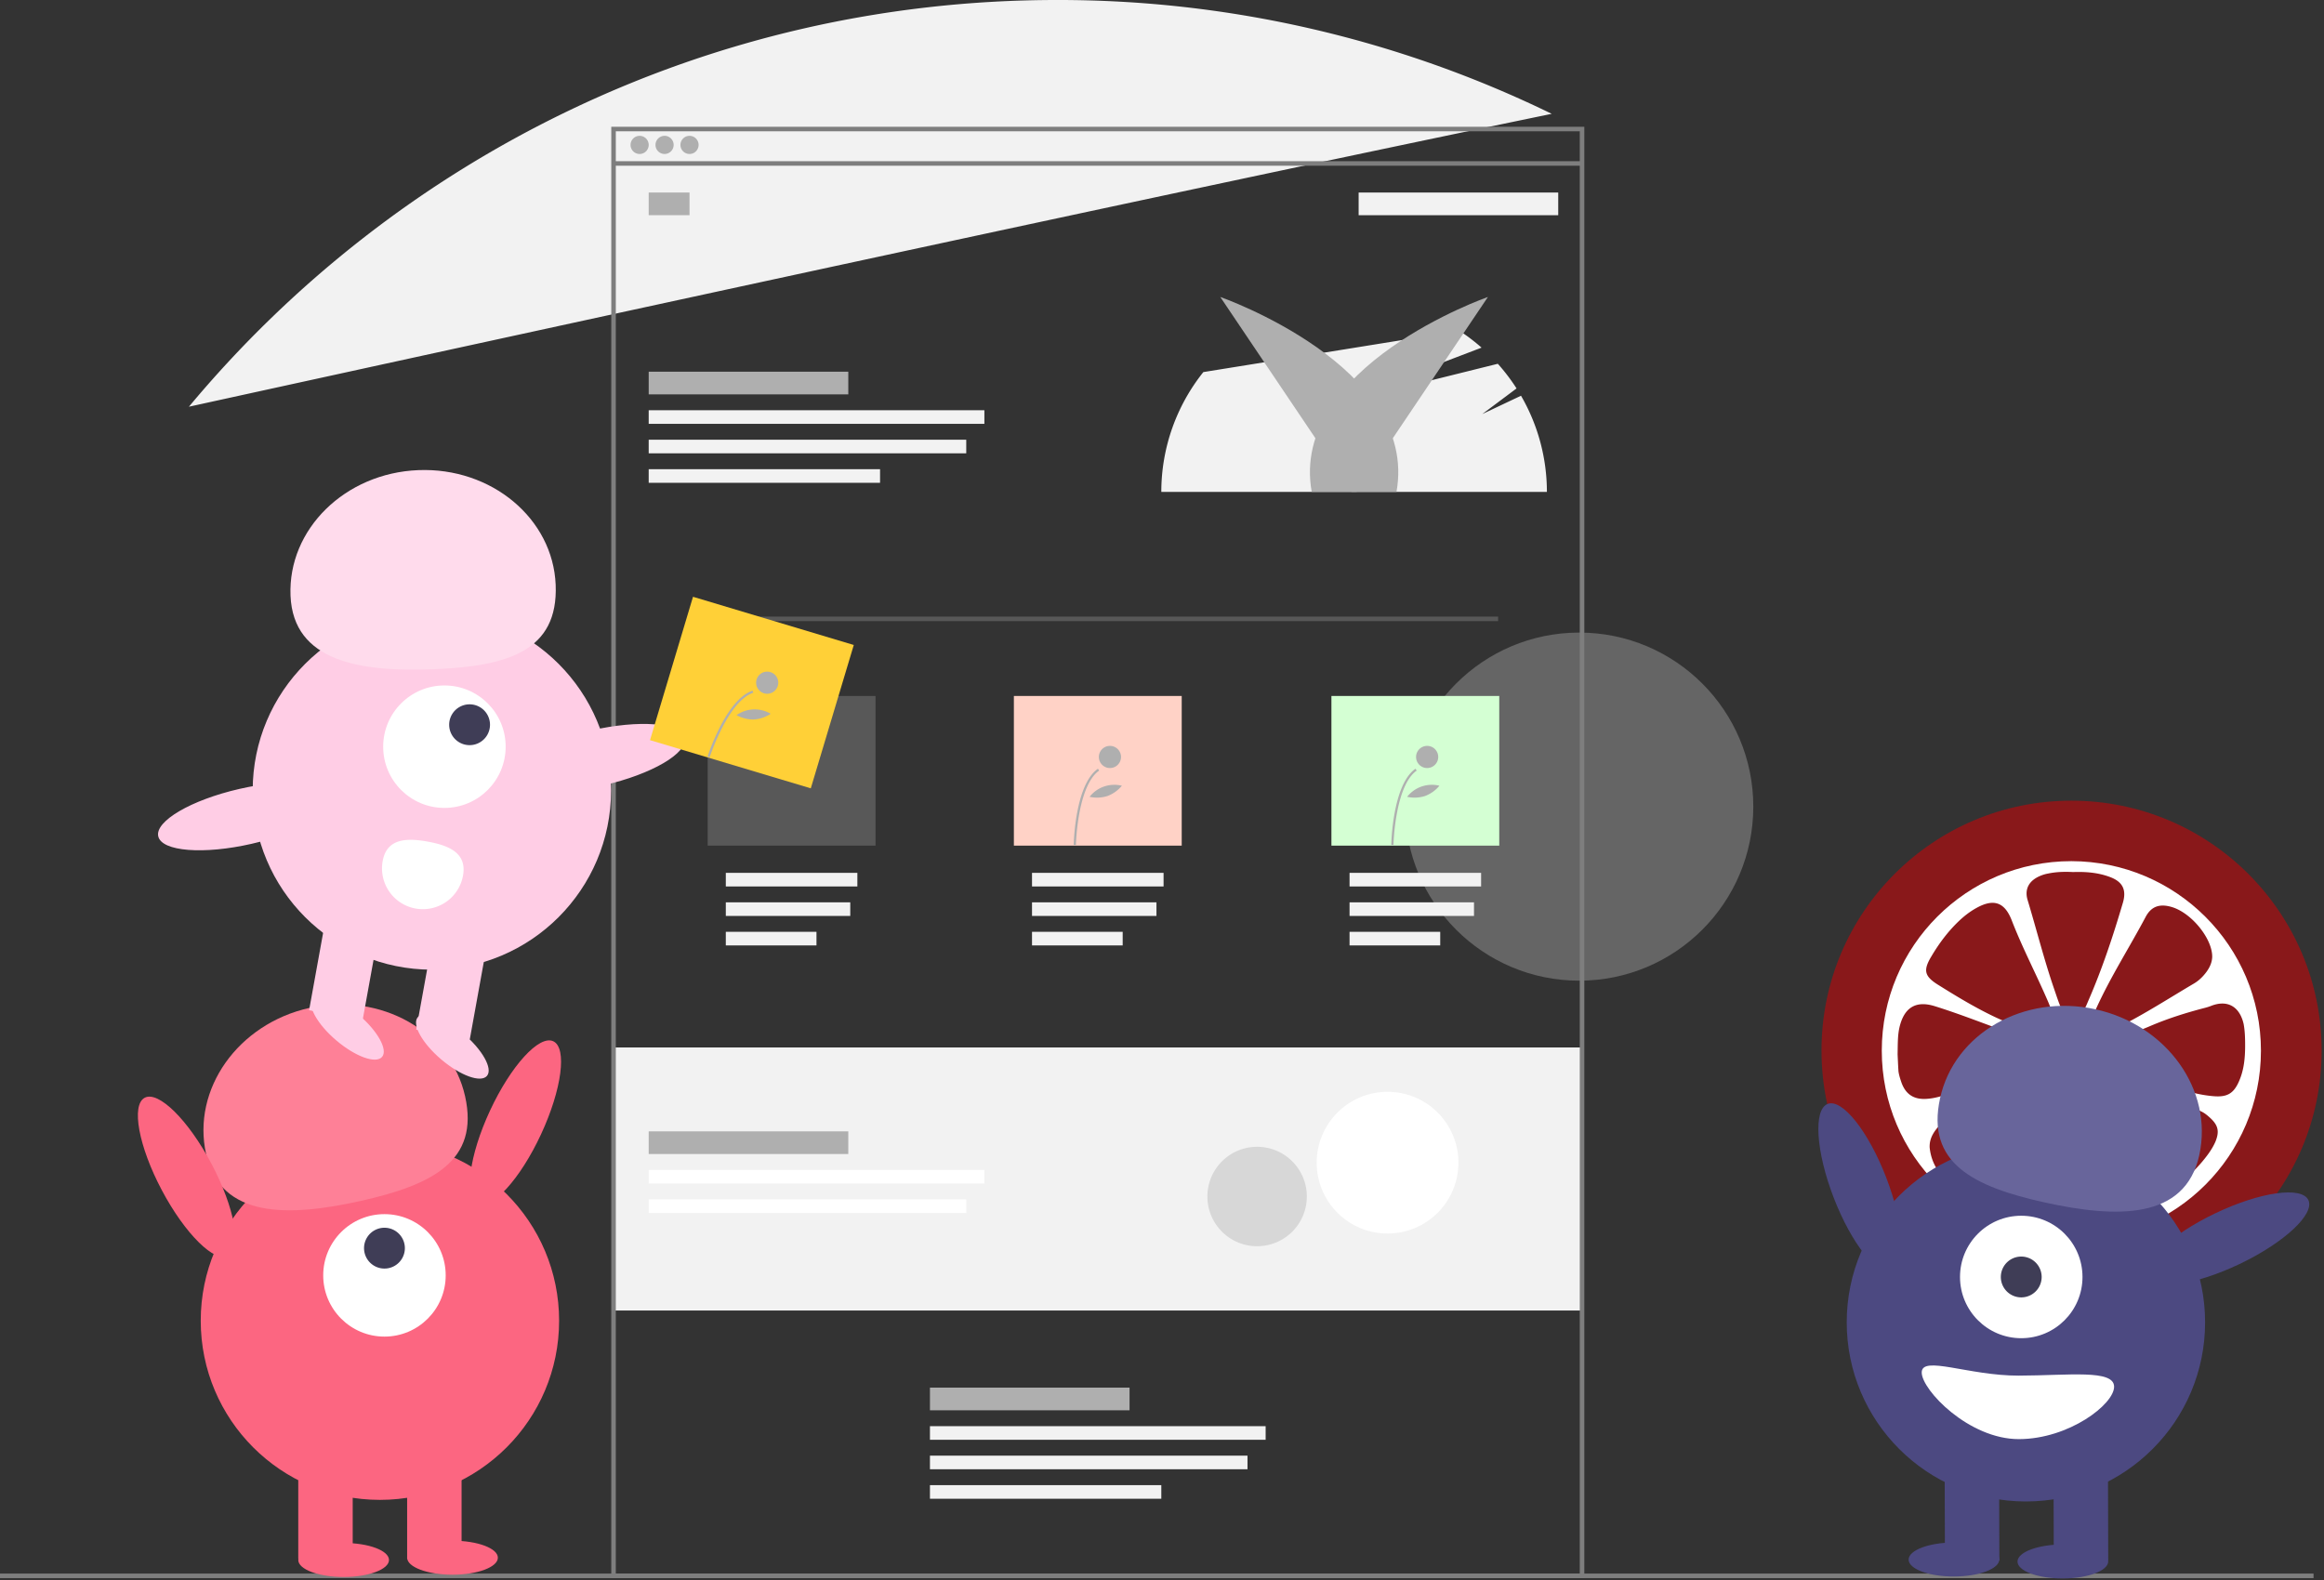 <svg width="444" height="302" fill="none" xmlns="http://www.w3.org/2000/svg"><rect width="100%" height="100%" fill="#333333" stroke="none"/><path opacity=".4" d="M301.709 187.397c18.368 0 33.259-14.89 33.259-33.259s-14.891-33.259-33.259-33.259c-18.369 0-33.26 14.89-33.26 33.259s14.891 33.259 33.26 33.259z" fill="#AFAFAF"/><path d="M302.468 200.158H117v50.267h185.468v-50.267z" fill="#F2F2F2"/><path d="M443.55 200.775c0 26.378-21.397 47.775-47.775 47.775S348 227.153 348 200.775C347.959 174.397 369.356 153 395.734 153c26.419 0 47.816 21.397 47.816 47.775z" fill="#89181A"/><path d="M431.953 200.775c0 20.008-16.21 36.219-36.219 36.219-20.008 0-36.219-16.211-36.219-36.219 0-20.008 16.211-36.219 36.219-36.219 20.009.041 36.219 16.251 36.219 36.219z" fill="#fff"/><path d="M397.449 234.993c-3.022-.163-5.88-.49-8.697-1.347-2.41-.735-3.185-1.919-2.94-4.451.081-1.021.204-2.042.571-2.981 1.756-4.818 3.553-9.637 5.39-14.455a10.712 10.712 0 011.879-3.144c1.51-1.674 2.98-1.593 3.96.449 1.062 2.205 1.92 4.492 2.818 6.738a99.489 99.489 0 014.328 13.189c.817 3.266-.041 4.614-3.307 5.471-1.348.327-2.736.409-4.002.531zm-6.41-37.852c-3.879-.164-6.819-1.389-9.677-2.695-3.839-1.797-7.473-4.002-11.066-6.248-2.695-1.674-2.899-2.817-1.266-5.512 1.429-2.409 3.103-4.655 5.145-6.615 1.021-.98 2.164-1.879 3.43-2.573 3.307-1.837 5.39-1.102 6.737 2.369 1.96 5.063 4.451 9.84 6.615 14.781.613 1.389 1.225 2.818 1.389 4.329.163 1.592-.409 2.205-1.307 2.164zm5.022-30.503c2.368-.081 4.737.082 7.023.939 2.45.899 3.226 2.45 2.491 4.941-1.878 6.37-3.961 12.659-6.615 18.743-.49 1.184-1.021 2.327-1.797 3.348-.939 1.184-1.715 1.143-2.49-.163-1.021-1.715-1.593-3.634-2.246-5.513-1.919-5.594-3.349-11.311-5.064-16.986-.612-2.083.286-3.757 2.614-4.655a6.831 6.831 0 011.306-.368c1.552-.327 3.104-.367 4.778-.286zm15.639 62.557c-1.715.041-2.532-.572-3.022-1.633-2.817-6.003-5.798-11.924-8.207-18.09-.49-1.265-1.307-2.817-.123-4.042 1.103-1.143 2.532-.204 3.757.082 5.839 1.51 11.188 4.287 16.578 6.941.572.286 1.103.735 1.593 1.184 1.552 1.43 1.756 2.614.98 4.533-.449 1.021-1.062 1.96-1.756 2.858-2.001 2.614-4.451 4.778-7.064 6.779-.98.775-2.001 1.347-2.736 1.388zm-49.163-27.685c.041-2.001 0-3.512.327-5.063.857-3.839 3.062-5.35 6.819-4.165 4.573 1.429 9.024 3.185 13.516 4.818 1.184.449 2.368.939 3.511 1.47.899.408 1.96.817 2.001 2.082.041 1.225-.898 1.756-1.797 2.246-4.94 2.654-10.045 4.982-15.475 6.411-1.021.286-2.042.572-3.145.653-2.613.245-4.287-.816-5.104-3.348-.204-.612-.408-1.266-.49-1.919-.081-1.225-.122-2.45-.163-3.185zm66.395-1.756c0 2.368-.204 4.696-1.184 6.901-1.021 2.327-2.286 3.022-4.818 2.817-4.043-.326-7.718-1.755-11.393-3.348-2.205-.939-4.328-2.001-6.615-2.777a8.535 8.535 0 01-1.225-.571c-1.919-1.103-2-2.409-.04-3.553 2.245-1.347 4.736-2.123 7.105-3.144 3.43-1.47 6.941-2.572 10.575-3.512.45-.122.695-.204 1.021-.326 3.144-1.266 5.513.041 6.289 3.43.245 1.306.285 2.695.285 4.083zm-60.27 19.518c-.081-1.878.939-3.225 2.083-4.45 2.164-2.328 4.9-3.839 7.676-5.268 3.063-1.552 6.207-2.858 9.188-4.573 1.102-.654 2.45-1.307 3.593-.368 1.184.98.613 2.409.164 3.553-.654 1.674-1.47 3.226-2.328 4.818-2.123 4.002-4.247 8.003-6.37 12.046-2.205 4.165-4.532 4.818-8.534 2.246-2.981-1.879-5.104-4.369-5.472-8.004zm53.982-36.423c-.041 1.062-.45 1.96-1.062 2.818-.653.898-1.47 1.715-2.45 2.286-4.778 2.818-9.433 5.839-14.414 8.33-.899.449-1.879.817-2.899.939-1.47.164-2.083-.408-2.124-1.878 0-.939.368-1.797.776-2.613 2.736-6.044 6.329-11.638 9.433-17.477 1.102-2.123 2.776-2.613 5.063-1.919 3.757 1.143 7.717 6.043 7.677 9.514z" fill="#89181A"/><path d="M290.589 75.62l-7.406 3.504 6.554-4.9a36.933 36.933 0 00-3.578-4.71l-32.118 7.983 29.012-11.066a37.029 37.029 0 00-4.213-3.212l-48.94 7.883a36.677 36.677 0 00-8.032 22.89h73.667a36.655 36.655 0 00-4.946-18.373zm5.866-53.869A214.924 214.924 0 00201.934 0C135.274 0 75.677 30.226 36.092 77.718c67.785-14.852 185.805-40.563 260.363-55.967z" fill="#F2F2F2"/><path d="M442.002 300.692H0v.867h442.002v-.867z" fill="#7E7E7E"/><path d="M258.209 93.991l-25.075-37.245s37.974 13.257 33.664 37.245h-8.589z" fill="#AFAFAF"/><path d="M259.193 93.991l25.075-37.245s-37.974 13.257-33.664 37.245h8.589z" fill="#AFAFAF"/><path d="M302.684 301.559h-185.9V24.224h185.9V301.56zm-185.034-.867h184.168V25.091H117.65v275.601z" fill="#7E7E7E"/><path d="M302.468 30.803H117.434v.866h185.034v-.866z" fill="#7E7E7E"/><path d="M122.201 29.424a1.733 1.733 0 100-3.466 1.733 1.733 0 000 3.466zm4.766 0a1.733 1.733 0 10.001-3.467 1.733 1.733 0 00-.001 3.467zm4.767 0a1.733 1.733 0 100-3.466 1.733 1.733 0 000 3.466zm0 7.367h-7.8v4.333h7.8v-4.333zm30.333 34.233h-38.133v4.334h38.133v-4.334z" fill="#AFAFAF"/><path d="M259.568 41.124h38.133v-4.333h-38.133v4.333zm-71.501 37.267h-64.133v2.6h64.133v-2.6zm-3.466 5.634h-60.667v2.6h60.667v-2.6zm-16.467 5.633h-44.2v2.6h44.2v-2.6zm-4.333 77.134h-25.134v2.6h25.134v-2.6zm-1.359 5.633h-23.775v2.6h23.775v-2.6zm-6.453 5.633h-17.322v2.6h17.322v-2.6zm66.312-11.266h-25.134v2.6h25.134v-2.6zm-1.359 5.633h-23.775v2.6h23.775v-2.6zm-6.453 5.633h-17.322v2.6h17.322v-2.6zm68.479-11.266h-25.134v2.6h25.134v-2.6zm-1.359 5.633h-23.775v2.6h23.775v-2.6zm-6.453 5.633h-17.322v2.6h17.322v-2.6z" fill="#F2F2F2"/><path d="M215.801 265.159h-38.134v4.333h38.134v-4.333z" fill="#AFAFAF"/><path d="M241.801 272.525h-64.134v2.6h64.134v-2.6zm-3.467 5.634h-60.667v2.6h60.667v-2.6zm-16.466 5.633h-44.201v2.6h44.201v-2.6z" fill="#F2F2F2"/><path opacity=".3" d="M286.218 117.825H135.417v.866h150.801v-.866zm-118.951 15.166h-32.066v28.6h32.066v-28.6z" fill="#AFAFAF"/><path d="M225.768 132.991h-32.067v28.6h32.067v-28.6z" fill="#FFD2C6"/><path d="M286.434 132.991h-32.066v28.6h32.066v-28.6z" fill="#D4FFD3"/><path d="M205.556 161.471l-.423-.008c.009-.468.274-11.51 4.621-14.562l.243.346c-4.172 2.929-4.439 14.112-4.441 14.224zm6.434-14.709a2.116 2.116 0 100-4.23 2.116 2.116 0 000 4.23z" fill="#AFAFAF"/><path d="M211.563 152.115a6.587 6.587 0 01-3.398.147 6 6 0 016.17-2.117 6.586 6.586 0 01-2.772 1.97zm54.66 9.356l-.423-.008c.009-.468.274-11.51 4.62-14.562l.243.346c-4.171 2.929-4.438 14.112-4.44 14.224zm6.434-14.709a2.116 2.116 0 10-.002-4.232 2.116 2.116 0 00.002 4.232z" fill="#AFAFAF"/><path d="M272.23 152.115a6.587 6.587 0 01-3.398.147 6 6 0 016.17-2.117 6.586 6.586 0 01-2.772 1.97zm-110.163 64.077h-38.133v4.333h38.133v-4.333z" fill="#AFAFAF"/><path d="M188.067 223.558h-64.133v2.6h64.133v-2.6zm-3.466 5.634h-60.667v2.6h60.667v-2.6z" fill="#fff"/><path d="M168.134 234.825h-44.2v2.6h44.2v-2.6z" fill="#F2F2F2"/><path d="M265.094 235.712c7.478 0 13.54-6.062 13.54-13.54 0-7.479-6.062-13.541-13.54-13.541-7.479 0-13.541 6.062-13.541 13.541 0 7.478 6.062 13.54 13.541 13.54z" fill="#fff"/><path opacity=".4" d="M240.033 238.138a9.5 9.5 0 100-18.998 9.5 9.5 0 000 18.998z" fill="#AFAFAF"/><path d="M72.584 286.609c18.906 0 34.233-15.327 34.233-34.234 0-18.906-15.327-34.233-34.233-34.233-18.907 0-34.234 15.327-34.234 34.233 0 18.907 15.327 34.234 34.234 34.234z" fill="#FC6681"/><path d="M67.384 279.242h-10.4v18.633h10.4v-18.633zm20.8 0h-10.4v18.633h10.4v-18.633z" fill="#FC6681"/><path d="M65.65 301.342c4.787 0 8.667-1.455 8.667-3.25s-3.88-3.25-8.667-3.25c-4.786 0-8.666 1.455-8.666 3.25s3.88 3.25 8.666 3.25zm20.8-.433c4.787 0 8.667-1.455 8.667-3.25s-3.88-3.25-8.667-3.25c-4.786 0-8.666 1.455-8.666 3.25s3.88 3.25 8.666 3.25z" fill="#FC6681"/><path d="M73.45 255.409c6.462 0 11.7-5.239 11.7-11.701 0-6.461-5.238-11.7-11.7-11.7-6.462 0-11.7 5.239-11.7 11.7 0 6.462 5.239 11.701 11.7 11.701z" fill="#fff"/><path d="M73.45 242.408a3.9 3.9 0 100-7.8 3.9 3.9 0 000 7.8z" fill="#3F3D56"/><path d="M39.376 220.539c-2.764-12.379 6.072-24.888 19.736-27.939 13.664-3.051 26.981 4.511 29.746 16.89 2.764 12.38-6.292 16.945-19.956 19.996-13.664 3.051-26.762 3.432-29.526-8.947z" fill="#FE8097"/><path d="M103.36 216.759c3.983-8.573 5.031-16.536 2.34-17.787-2.692-1.25-8.103 4.686-12.086 13.259-3.984 8.573-5.032 16.536-2.34 17.787 2.691 1.25 8.102-4.686 12.086-13.259zm-59.699 23.264c2.623-1.388 1.164-9.287-3.258-17.642-4.423-8.355-10.134-14.003-12.757-12.614-2.623 1.388-1.164 9.287 3.258 17.642 4.423 8.355 10.134 14.002 12.757 12.614z" fill="#FC6681"/><path d="M361.492 242.888c2.769-1.067 2.258-9.083-1.142-17.904-3.4-8.82-8.401-15.106-11.17-14.039-2.769 1.068-2.258 9.084 1.142 17.904 3.4 8.821 8.401 15.107 11.17 14.039z" fill="#4C4981"/><path d="M387.05 286.913c18.907 0 34.234-15.327 34.234-34.234 0-18.906-15.327-34.233-34.234-34.233-18.906 0-34.233 15.327-34.233 34.233 0 18.907 15.327 34.234 34.233 34.234z" fill="#4C4981"/><path d="M392.376 298.163l10.4-.029-.052-18.634-10.4.03.052 18.633zm-20.798.06l10.4-.029-.052-18.633-10.4.029.052 18.633z" fill="#4C4981"/><path d="M394.121 301.627c4.786-.014 8.663-1.48 8.657-3.275-.005-1.795-3.889-3.239-8.675-3.225-4.787.013-8.663 1.479-8.658 3.274.005 1.795 3.889 3.239 8.676 3.226zm-20.801-.376c4.786-.013 8.662-1.479 8.657-3.274-.005-1.795-3.889-3.239-8.676-3.226-4.786.014-8.662 1.48-8.657 3.275.005 1.795 3.889 3.239 8.676 3.225z" fill="#4C4981"/><path d="M386.16 255.715c6.461 0 11.7-5.238 11.7-11.7 0-6.462-5.239-11.7-11.7-11.7-6.462 0-11.701 5.238-11.701 11.7 0 6.462 5.239 11.7 11.701 11.7z" fill="#fff"/><path d="M386.159 247.915a3.9 3.9 0 100-7.8 3.9 3.9 0 000 7.8z" fill="#3F3D56"/><path d="M420.169 220.75c2.729-12.387-6.142-24.871-19.814-27.884-13.673-3.012-26.969 4.587-29.699 16.974-2.729 12.387 6.339 16.927 20.012 19.94 13.672 3.013 26.771 3.357 29.501-9.03z" fill="#68659B"/><path d="M427.88 241.535c8.53-4.074 14.408-9.549 13.129-12.226-1.279-2.678-9.231-1.546-17.761 2.529s-14.408 9.549-13.129 12.227c1.279 2.678 9.231 1.545 17.761-2.53z" fill="#4C4981"/><path d="M403.9 264.982c.009 3.351-8.599 9.991-18.172 10.018-9.573.027-18.575-9.381-18.584-12.731-.01-3.351 8.977.624 18.55.598 9.573-.027 18.197-1.235 18.206 2.115z" fill="#fff"/><path d="M82.51 185.29c18.906 0 34.233-15.327 34.233-34.234 0-18.906-15.327-34.233-34.234-34.233-18.907 0-34.233 15.327-34.233 34.233 0 18.907 15.326 34.234 34.233 34.234z" fill="#FFCDE5"/><path d="M72.606 176.567l-10.233-1.853-3.32 18.336 10.234 1.852 3.32-18.335zm20.468 3.705L82.84 178.42l-3.32 18.335 10.235 1.853 3.319-18.336z" fill="#FFCDE5"/><path d="M93.036 205.587c1.16-1.37-.86-4.988-4.513-8.081-3.653-3.093-7.554-4.491-8.714-3.121-1.16 1.37.86 4.988 4.513 8.081 3.653 3.094 7.554 4.491 8.714 3.121zm-20.041-3.628c1.16-1.369-.86-4.988-4.513-8.081-3.653-3.093-7.554-4.491-8.714-3.121-1.16 1.37.86 4.988 4.513 8.081 3.653 3.094 7.554 4.491 8.714 3.121z" fill="#FFCDE5"/><path d="M84.906 154.383c6.461 0 11.7-5.239 11.7-11.7 0-6.462-5.239-11.7-11.7-11.7-6.462 0-11.7 5.238-11.7 11.7 0 6.461 5.238 11.7 11.7 11.7z" fill="#fff"/><path d="M89.715 142.389a3.9 3.9 0 100-7.8 3.9 3.9 0 000 7.8z" fill="#3F3D56"/><path d="M55.504 113.814C54.989 101.14 65.912 90.406 79.9 89.837c13.989-.568 25.746 9.245 26.261 21.919.515 12.674-9.21 15.554-23.198 16.122-13.989.568-26.945-1.39-27.46-14.064z" fill="#FFDBEC"/><path d="M115.32 150.057c9.214-2.112 16.146-6.169 15.483-9.062-.663-2.892-8.67-3.525-17.885-1.413-9.214 2.112-16.146 6.169-15.483 9.062.663 2.893 8.67 3.525 17.885 1.413zm-67.2 11.175c9.215-2.112 16.147-6.169 15.484-9.062-.663-2.892-8.67-3.525-17.885-1.413-9.214 2.112-16.146 6.169-15.483 9.062.663 2.893 8.67 3.525 17.884 1.413z" fill="#FFCDE5"/><path d="M73.107 164.547a7.802 7.802 0 0012.12 7.8 7.801 7.801 0 003.23-5.021c.768-4.239-2.51-5.739-6.749-6.506-4.239-.767-7.834-.512-8.601 3.727z" fill="#fff"/><path d="M163.115 123.248l-30.716-9.209-8.213 27.396 30.716 9.208 8.213-27.395z" fill="#FFD037"/><path d="M135.577 144.724l-.403-.129c.143-.446 3.567-10.947 8.607-12.622l.134.402c-4.837 1.607-8.304 12.242-8.338 12.349zm10.994-12.153a2.115 2.115 0 10.001-4.23 2.115 2.115 0 00-.001 4.23z" fill="#AFAFAF"/><path d="M144.017 137.487a6.59 6.59 0 01-3.297-.835 5.995 5.995 0 016.518-.256 6.576 6.576 0 01-3.221 1.091z" fill="#AFAFAF"/></svg>